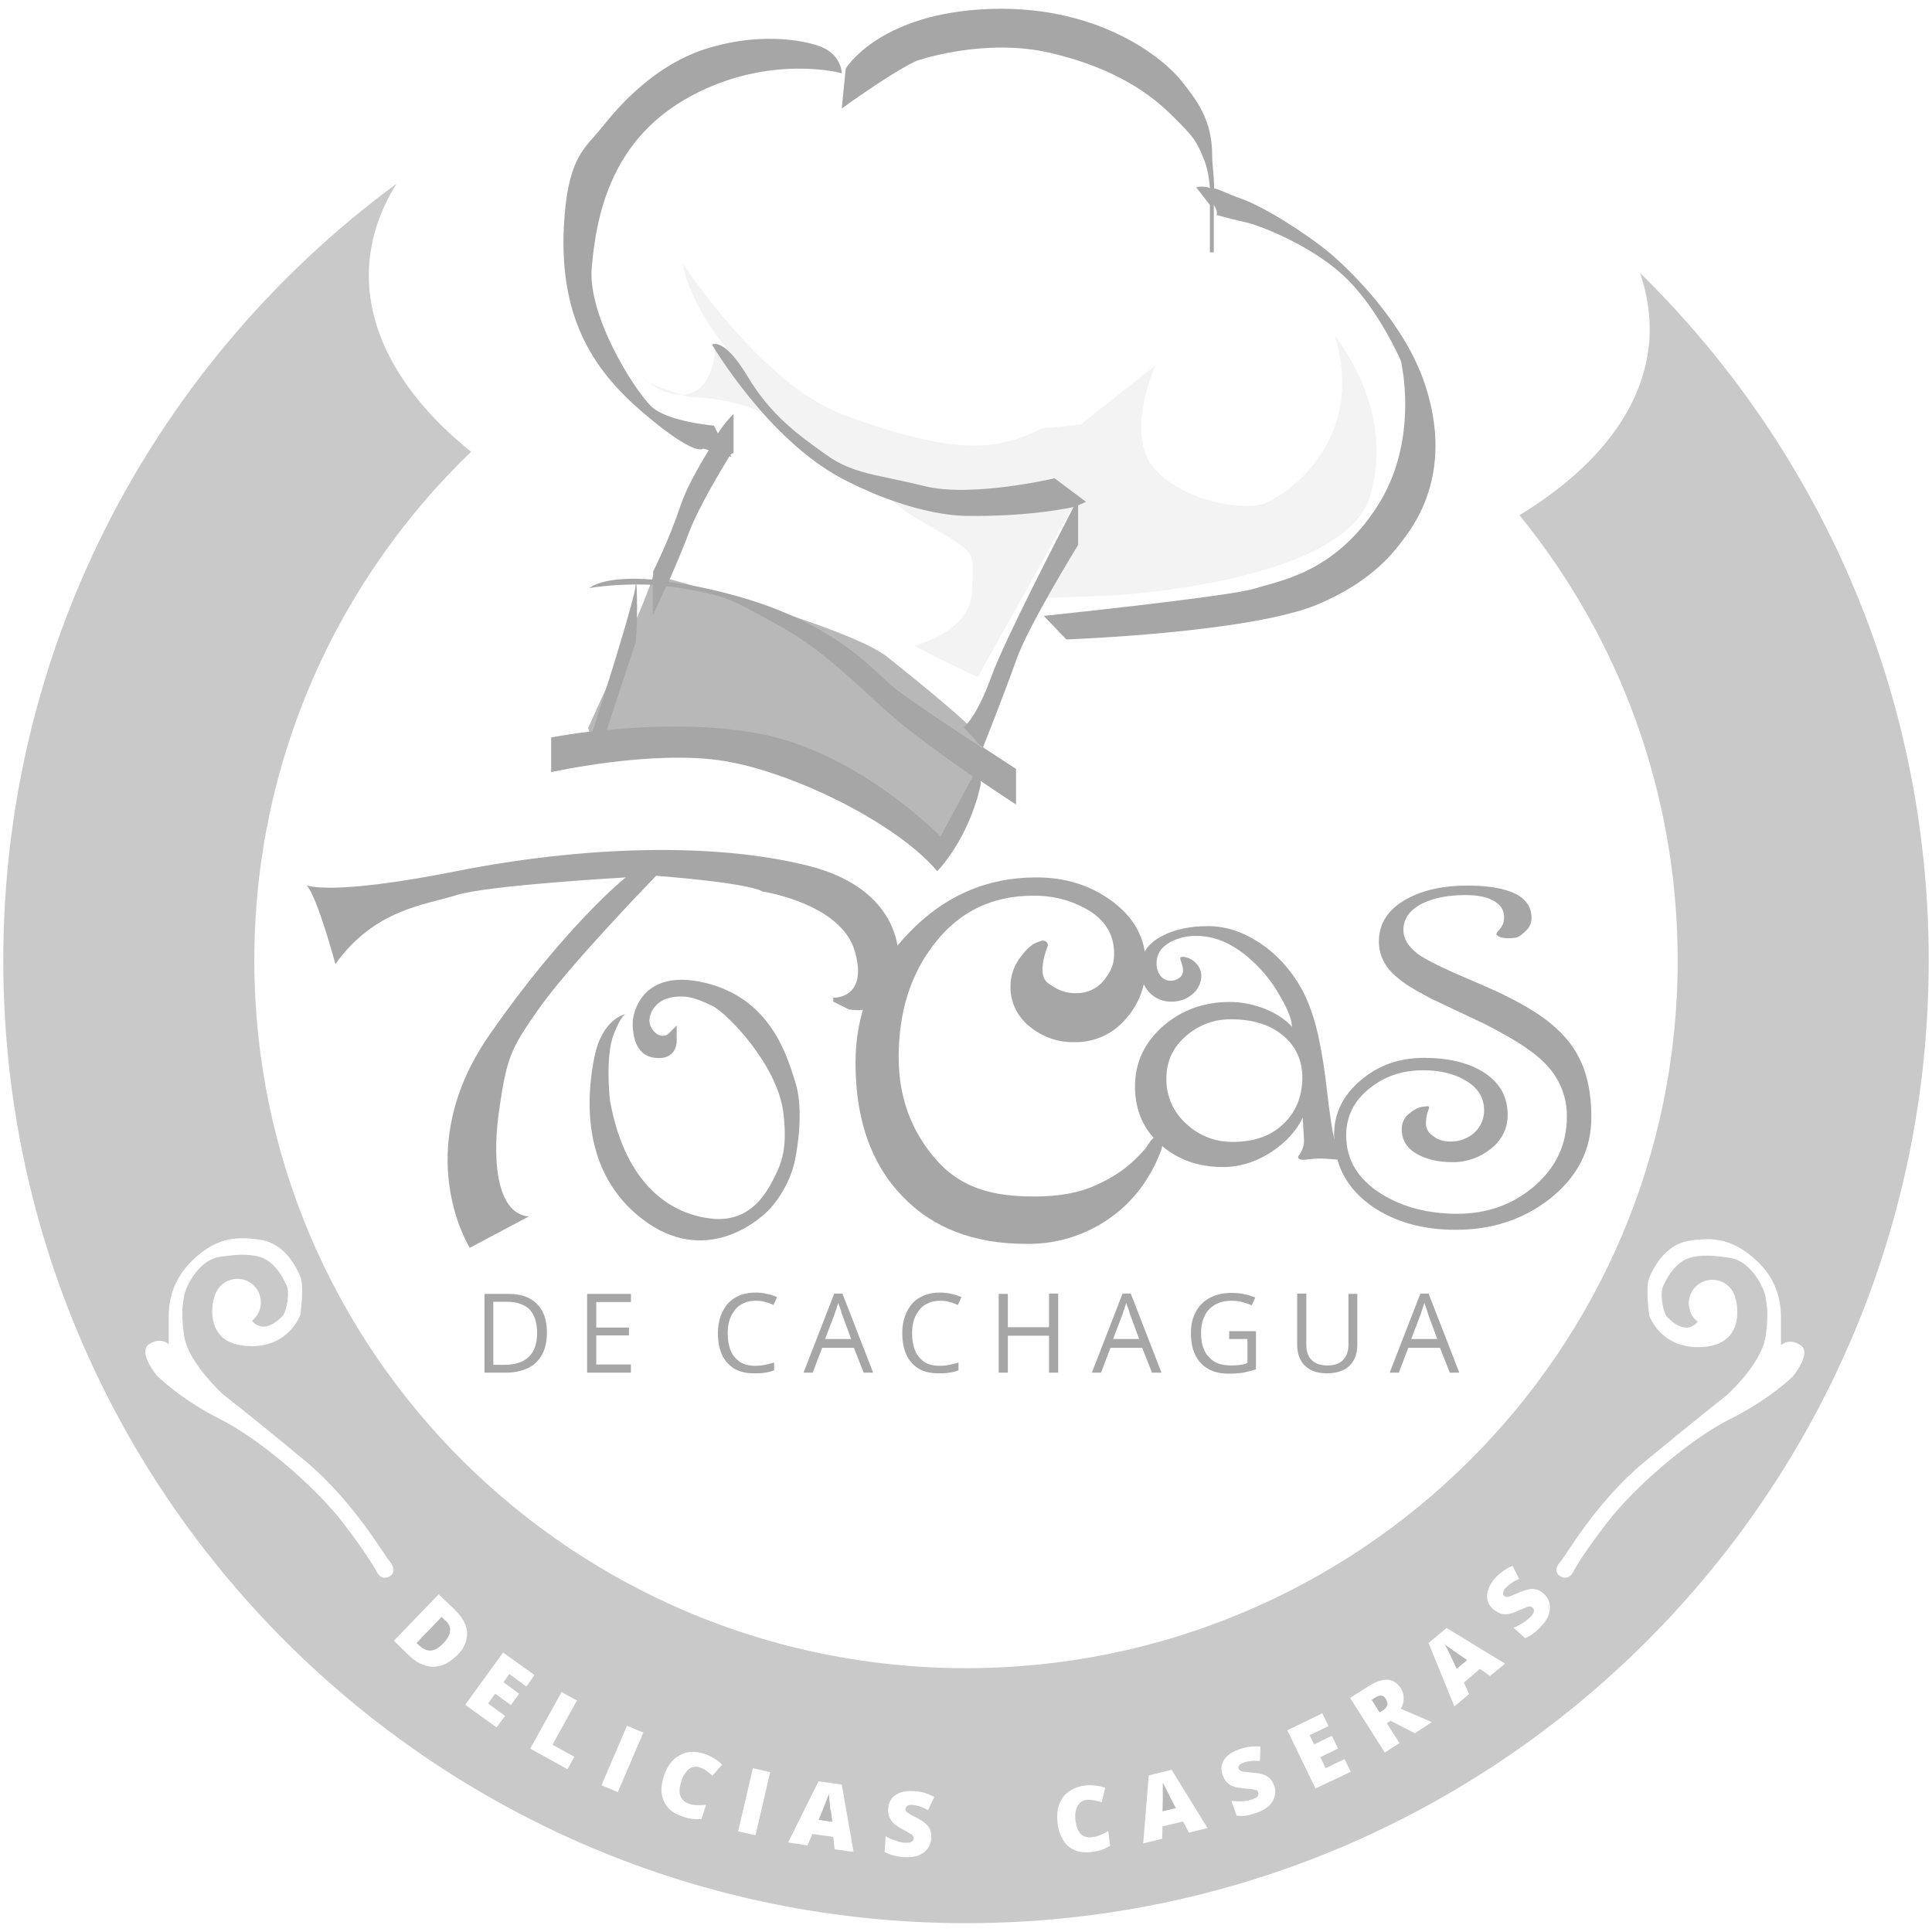 <?xml version="1.0" encoding="utf-8"?>
<!-- Generator: Adobe Illustrator 27.1.0, SVG Export Plug-In . SVG Version: 6.00 Build 0)  -->
<svg version="1.0" id="Capa_1" xmlns="http://www.w3.org/2000/svg" xmlns:xlink="http://www.w3.org/1999/xlink" x="0px" y="0px"
	 viewBox="0 0 591 591" style="enable-background:new 0 0 591 591;" xml:space="preserve">
<style type="text/css">
	.st0{fill:#A6A6A6;}
	.st1{opacity:0.8;}
	.st2{opacity:0.75;fill:#A6A6A6;}
	.st3{opacity:0.8;fill:#A6A6A6;}
	.st4{opacity:0.14;fill:#A6A6A6;}
</style>
<g>
	<g>
		<path class="st0" d="M427.3,298.9c-3.8-3.1-5.5-6.9-5.5-10.9c0-5.6,2.9-10,8.7-13.1c5-2.7,11.1-4,18.3-4c5.5,0,9.8,0.6,13.1,1.8
			c4.4,1.6,6.6,4.3,6.6,8.1c0,1.6-0.7,3.1-1.9,4.1c-1.2,1.2-2.3,1.9-3.3,2c-0.9,0.1-1.6,0.1-2.1,0.1c-0.9,0-1.8-0.1-2.7-0.5
			c-0.5-0.4-0.8-0.6-0.8-0.7c0.1-0.3,0.2-0.6,0.5-0.9c0.6-0.6,1.1-1.3,1.5-2.1c0.3-0.7,0.4-1.5,0.4-2.3c0-2.3-1.3-4.1-3.9-5.3
			c-2.1-1-4.7-1.4-7.9-1.4c-5.1,0-9.4,0.8-12.8,2.4c-4.1,1.9-6.2,4.7-6.2,8.3c0,2.6,1.5,5.1,4.4,7.3c2.1,1.5,5.7,3.4,10.9,5.7
			c7.7,3.3,12.2,5.3,13.5,5.9c6.5,3.1,11.5,6,14.9,8.6c4.6,3.5,8,7.4,10.1,11.7c2.5,4.9,3.7,10.9,3.7,18c0,10.1-4.3,18.4-12.8,25.1
			c-8.1,6.3-17.7,9.4-28.7,9.4c-10.1,0-18.6-2.4-25.6-7.2c-7.7-5.4-11.6-12.7-11.6-21.9c0-6.5,2.7-12,8.1-16.6
			c5.4-4.6,11.8-6.9,19.4-6.9c7.3,0,13.3,1.4,17.9,4.2c5.1,3.1,7.7,7.5,7.7,13.2c0,4.2-1.7,7.6-5.1,10.4c-3.4,2.7-7.6,4.2-11.9,4.1
			c-4.1,0-7.6-0.8-10.4-2.3c-3.4-1.8-5-4.4-5-7.8c0-2,0.9-3.9,2.6-5c1-0.9,2.2-1.5,3.5-1.8c1-0.1,1.6-0.2,1.7-0.2
			c0.4,0,0.6,0.1,0.6,0.4c-0.1,0.3-0.2,0.6-0.3,0.9c-0.1,0.3-0.2,0.6-0.3,0.9c-0.3,1-0.4,2.1-0.4,3.2c0,1.5,0.8,2.8,2.3,3.8
			c1.4,1.1,3.2,1.6,5,1.6c2.8,0.1,5.5-0.9,7.5-2.7c1.9-1.7,3-4.2,3-6.8c0-4-2-7.2-6.1-9.4c-3.5-2-7.7-2.9-12.6-2.9
			c-6.3,0-11.7,1.8-16.3,5.5c-4.8,3.8-7.2,8.6-7.2,14.4c0,7.5,3.6,13.5,10.9,18c6.5,4,14.2,6,23.1,6c9.1,0,16.9-2.8,23.4-8.3
			c6.8-5.8,10.1-12.9,10.1-21.4c0.1-4.3-1.1-8.5-3.4-12.2c-1.9-3.1-4.9-6-9-8.8c-2.8-2-7-4.4-12.6-7.3c-5.5-2.6-11-5.2-16.5-7.8
			C431.6,302.2,429.6,300.9,427.3,298.9z"/>
		<path class="st0" d="M410.6,352.9c0.3,0.3,0.4,0.7,0.5,1.2c0,0.5-0.4,0.7-1.1,0.7c-0.2,0-1-0.1-2.4-0.2c-1.3-0.1-2.6-0.2-4-0.2
			c-1,0-1.9,0.1-2.9,0.2c-1.1,0.1-1.7,0.2-1.9,0.2c-1.1,0-1.7-0.3-1.7-0.8c0-0.3,0.2-0.6,0.4-0.8c0.4-0.6,0.8-1.3,1-2
			c0.3-0.8,0.4-1.5,0.4-2.4l-0.4-6.9c-1.9,4-5,7.4-9.3,10.3c-4.8,3.2-9.9,4.8-15.1,4.8c-7.4,0-13.7-2.2-18.8-6.6
			c-5.4-4.6-8.1-10.6-8.1-18c0-7.4,2.9-13.6,8.8-18.7c5.6-4.8,12.4-7.2,20.2-7.2c3.8,0,7.5,0.8,11,2.2c3.5,1.5,6.2,3.3,8,5.4
			c0-2.1-1.2-5.3-3.7-9.5c-2.6-4.7-6.1-8.8-10.2-12.2c-4.9-4-10-6.1-15.2-6.1c-2.9-0.1-5.8,0.6-8.3,2c-2.7,1.5-4,3.7-4,6.4
			c-0.1,1.4,0.4,2.7,1.2,3.8c0.8,1,2,1.6,3.3,1.5c0.9,0,1.8-0.3,2.5-0.9c0.7-0.5,1.1-1.4,1.1-2.2c0-0.6-0.1-1.2-0.3-1.8
			c-0.2-0.6-0.3-1.1-0.5-1.6c-0.1-0.3-0.1-0.6,0.1-0.7c0.3-0.1,0.6-0.1,0.9-0.1c1.4,0.2,2.7,0.8,3.7,1.9c1,1,1.6,2.3,1.7,3.8
			c0,2.2-1,4.3-2.7,5.7c-1.7,1.5-4,2.3-6.3,2.3c-2.6,0.1-5.1-0.9-6.9-2.8c-1.8-1.9-2.7-4.4-2.7-7.6c0-4.1,2.2-7.4,6.6-9.7
			c3.9-2,8.5-3,14-3c5.4,0,10.6,1.7,15.8,5.1c5.3,3.5,9.6,8.3,12.7,13.8c2.3,4.1,4.1,9.2,5.4,15.3c1.1,5.2,1.9,10.5,2.5,15.9
			c0.8,6.7,1.4,11.3,2,13.8c0.2,1.3,0.7,2.5,1.4,3.6C410,352,410.5,352.6,410.6,352.9z M398.4,329.8c0-5.4-2-9.8-6-13.1
			c-4-3.3-9.3-4.9-15.8-4.9c-5.1-0.1-10.1,1.8-13.9,5.2c-4,3.5-5.9,7.8-5.9,12.9c-0.1,5.3,2.1,10.3,6,13.8c3.9,3.7,9,5.7,14.4,5.6
			c6.4,0,11.6-1.8,15.4-5.5C396.4,340.2,398.3,335.5,398.4,329.8z"/>
		<path class="st0" d="M355.7,349.2c-0.1,1.3-0.4,2.6-0.9,3.7c-2.3,5.9-6.5,12.6-12.4,17.5c-8,6.7-18.1,10.3-28.5,10.1
			c-15.9,0-28.5-4.8-37.8-14.5c-9.6-9.9-14.4-23.5-14.4-40.9c0-15.2,5.4-28.4,16.3-39.7c10.8-11.3,23.8-17,39-17
			c8.7,0,16.3,2.3,22.8,7c7.1,5.1,10.7,11.6,10.7,19.6c0.2,6.2-2.1,12.3-6.3,16.9c-3.9,4.5-9.6,7-15.5,6.9
			c-4.9,0.1-9.7-1.5-13.5-4.6c-3.9-3-6.2-7.6-6.1-12.5c0-3.4,1.2-6.6,3.3-9.2c1.9-2.6,3.8-4.1,5.9-4.6c0.6-0.3,1.3-0.2,1.8,0.2
			c0.4,0.4,0.6,1,0.3,1.5c-0.3,0.8-0.6,1.7-0.8,2.5c-0.4,1.3-0.6,2.6-0.7,4c0,0.6,0,1.2,0.1,1.9c0.4,2.2,1.7,2.9,3.5,4
			c2,1.2,4.3,1.9,6.7,1.8c3.2,0.1,6.3-1.3,8.4-3.8c2.1-2.7,3.3-4.9,3.2-8.4c0-5.6-2.6-10-7.9-13.2c-5.1-3-10.9-4.5-16.9-4.4
			c-12.3,0-22.2,4.7-29.7,14.1c-7.6,9.4-11.4,21.2-11.4,35.3c0,12.3,3.9,22.8,11.6,31.5c8,9,18,11.1,29.9,11.1
			c7.5,0,13.7-1.1,18.7-3.4c5-2.2,10.1-5.2,15.3-11.3c0.1-0.1,0.5-0.8,1.3-1.9c0.4-0.6,0.9-1.2,1.5-1.6c0.5-0.2,1-0.2,1.5-0.1
			C355.4,348,355.8,348.6,355.7,349.2z"/>
		<path class="st0" d="M207,313.7c0,0-1.2,1.2-2.4,2.4c-1.2,1.2-3.7,1.2-5.4-1.8s0.8-7.9,5.4-9c4.8-1.2,8.4,0,13.3,2.4
			c4.8,2.4,19.9,18.2,21.7,32.5c1.2,9.6,0,14.5-2.4,19.3c-2.4,4.8-7.2,14.5-19.3,13.3c-12-1.2-26.5-9.6-31.3-36.1
			c0,0-1.6-13.4,1.2-20.5c2.4-6,3.6-6,3.6-6s-7.2,1.2-9.6,13.3c-2.4,12-4.1,35.1,14.8,49.5c18.9,14.4,35.1,0.6,38.2-2.5
			c3.6-3.6,7.2-9.6,8.4-15.7c1.3-6.4,2.4-16.8,0-24.1c-2.4-7.3-7.2-25.3-27.7-30.1c-20.5-4.8-21.9,11.4-21.9,11.4s-1,10.3,6.2,11.5
			s7.2-4.8,7.2-4.8v-2.4V313.7z"/>
		<path class="st0" d="M161.8,372.1l-18.1,9.6c0,0-18.7-29.5,6-65.1c23.2-33.4,41.7-48.2,41.7-48.2s-42.3,2.4-51.7,5.4
			s-25,4.2-37.1,21.1c0,0-5.5-20.5-8.8-24.1c0,0,7,3.4,45.8-4.3s78.6-8.9,107.5-1.7s27.7,27.7,27.7,27.7s0.6,18.7-15.1,16.3
			l-4.8-2.4v-1.2c0,0,10.8,0.5,6.6-14.2c-4.2-14.7-28.3-18.3-28.3-18.3s-2.4-2.4-32.5-4.8c0,0-26.9,27.7-36.1,41
			c-8.4,12-9.6,14.5-12,31.3C150.3,357,152.7,371.5,161.8,372.1z"/>
	</g>
	<g>
		<path class="st0" d="M167.3,407.6c0,2.7-0.5,5-1.5,6.8s-2.4,3.2-4.3,4.1c-1.9,0.9-4.1,1.4-6.8,1.4h-6.5v-24.1h7.3
			c2.4,0,4.6,0.4,6.3,1.3c1.8,0.9,3.1,2.2,4.1,4C166.8,402.8,167.3,405,167.3,407.6z M164.3,407.7c0-2.2-0.4-3.9-1.1-5.4
			c-0.7-1.4-1.8-2.5-3.2-3.1c-1.4-0.7-3.1-1-5.1-1h-4v19.3h3.4c3.3,0,5.8-0.8,7.5-2.5C163.5,413.4,164.3,410.9,164.3,407.7z"/>
		<path class="st0" d="M193,419.9h-13.4v-24.1H193v2.5h-10.6v7.8h10v2.4h-10v8.9H193V419.9z"/>
		<path class="st0" d="M231.2,397.9c-1.3,0-2.5,0.2-3.6,0.7c-1.1,0.5-2,1.1-2.7,2s-1.3,1.9-1.7,3.1c-0.4,1.2-0.6,2.6-0.6,4.1
			c0,2,0.3,3.8,0.9,5.3c0.6,1.5,1.6,2.6,2.8,3.5c1.3,0.8,2.8,1.2,4.7,1.2c1.1,0,2.1-0.1,3-0.3c0.9-0.2,1.9-0.4,2.8-0.7v2.4
			c-0.9,0.3-1.8,0.6-2.8,0.7c-1,0.2-2.1,0.2-3.4,0.2c-2.4,0-4.5-0.5-6.1-1.5c-1.6-1-2.9-2.5-3.7-4.3c-0.8-1.9-1.2-4-1.2-6.6
			c0-1.8,0.3-3.5,0.8-5c0.5-1.5,1.3-2.8,2.2-3.9c1-1.1,2.2-1.9,3.6-2.5c1.4-0.6,3.1-0.9,4.9-0.9c1.2,0,2.4,0.1,3.5,0.4
			c1.1,0.2,2.2,0.6,3.1,1l-1.1,2.4c-0.8-0.4-1.6-0.7-2.5-0.9C233.2,398,232.3,397.9,231.2,397.9z"/>
		<path class="st0" d="M264.2,419.9l-3-7.6h-9.7l-2.9,7.6h-2.8l9.4-24.2h2.5l9.4,24.2H264.2z M260.4,409.7l-2.8-7.6
			c-0.1-0.2-0.2-0.5-0.3-1c-0.1-0.5-0.3-0.9-0.5-1.4c-0.2-0.5-0.3-0.9-0.4-1.2c-0.1,0.5-0.2,0.9-0.4,1.3c-0.1,0.4-0.2,0.9-0.4,1.2
			c-0.1,0.4-0.2,0.7-0.3,1l-2.9,7.6H260.4z"/>
		<path class="st0" d="M287.6,397.9c-1.3,0-2.5,0.2-3.6,0.7c-1.1,0.5-2,1.1-2.7,2c-0.7,0.9-1.3,1.9-1.7,3.1s-0.6,2.6-0.6,4.1
			c0,2,0.3,3.8,0.9,5.3c0.6,1.5,1.6,2.6,2.8,3.5c1.3,0.8,2.8,1.2,4.7,1.2c1.1,0,2.1-0.1,3-0.3c0.9-0.2,1.9-0.4,2.8-0.7v2.4
			c-0.9,0.3-1.8,0.6-2.8,0.7c-1,0.2-2.1,0.2-3.4,0.2c-2.4,0-4.5-0.5-6.1-1.5c-1.6-1-2.9-2.5-3.7-4.3c-0.8-1.9-1.2-4-1.2-6.6
			c0-1.8,0.3-3.5,0.8-5c0.5-1.5,1.3-2.8,2.2-3.9c1-1.1,2.2-1.9,3.6-2.5c1.4-0.6,3.1-0.9,4.9-0.9c1.2,0,2.4,0.1,3.5,0.4
			c1.1,0.2,2.2,0.6,3.1,1l-1.1,2.4c-0.8-0.4-1.6-0.7-2.5-0.9C289.7,398,288.7,397.9,287.6,397.9z"/>
		<path class="st0" d="M323.7,419.9h-2.8v-11.3h-12.6v11.3h-2.8v-24.1h2.8V406h12.6v-10.3h2.8V419.9z"/>
		<path class="st0" d="M352.4,419.9l-3-7.6h-9.7l-2.9,7.6H334l9.4-24.2h2.5l9.4,24.2H352.4z M348.5,409.7l-2.8-7.6
			c-0.1-0.2-0.2-0.5-0.3-1c-0.1-0.5-0.3-0.9-0.5-1.4c-0.2-0.5-0.3-0.9-0.4-1.2c-0.1,0.5-0.2,0.9-0.4,1.3c-0.1,0.4-0.2,0.9-0.4,1.2
			c-0.1,0.4-0.2,0.7-0.3,1l-2.9,7.6H348.5z"/>
		<path class="st0" d="M375.8,407.2h8.4v11.7c-1.3,0.4-2.6,0.7-3.9,1c-1.3,0.2-2.8,0.3-4.5,0.3c-2.5,0-4.6-0.5-6.3-1.5
			c-1.7-1-3-2.4-3.9-4.3s-1.3-4-1.3-6.6c0-2.5,0.5-4.7,1.5-6.5c1-1.9,2.4-3.3,4.3-4.3c1.9-1,4.1-1.5,6.7-1.5c1.3,0,2.6,0.1,3.8,0.4
			c1.2,0.2,2.3,0.6,3.4,1l-1.1,2.4c-0.9-0.4-1.9-0.7-2.9-1s-2.2-0.4-3.3-0.4c-2,0-3.6,0.4-5,1.2c-1.4,0.8-2.5,2-3.2,3.4
			c-0.7,1.5-1.1,3.2-1.1,5.3c0,2,0.3,3.8,1,5.2c0.6,1.5,1.7,2.6,3,3.5c1.4,0.8,3.1,1.2,5.3,1.2c1.1,0,2-0.1,2.8-0.2
			c0.8-0.1,1.5-0.3,2.1-0.5v-7.4h-5.6V407.2z"/>
		<path class="st0" d="M415.2,395.8v15.6c0,1.7-0.3,3.2-1,4.5c-0.7,1.3-1.7,2.4-3.1,3.1s-3.1,1.1-5.2,1.1c-3,0-5.2-0.8-6.8-2.4
			c-1.6-1.6-2.3-3.8-2.3-6.5v-15.5h2.8v15.6c0,2,0.5,3.6,1.6,4.7c1.1,1.1,2.7,1.7,4.9,1.7c1.5,0,2.7-0.3,3.6-0.8s1.6-1.3,2.1-2.2
			c0.5-1,0.7-2.1,0.7-3.3v-15.6H415.2z"/>
		<path class="st0" d="M443.5,419.9l-3-7.6h-9.7l-2.9,7.6h-2.8l9.4-24.2h2.5l9.4,24.2H443.5z M439.7,409.7l-2.8-7.6
			c-0.1-0.2-0.2-0.5-0.3-1c-0.1-0.5-0.3-0.9-0.5-1.4c-0.2-0.5-0.3-0.9-0.4-1.2c-0.1,0.5-0.2,0.9-0.4,1.3c-0.1,0.4-0.3,0.9-0.4,1.2
			c-0.1,0.4-0.2,0.7-0.3,1l-2.9,7.6H439.7z"/>
	</g>
	<g class="st1">
		<path class="st0" d="M253.9,552.5c-0.1-0.7-0.1-1.4-0.2-2.1c-0.1-0.7-0.1-1.3-0.1-1.8c-0.1,0.4-0.3,1-0.6,1.6
			c-0.2,0.6-0.5,1.3-0.7,1.9c-0.3,0.6-0.5,1.1-0.6,1.5l-1.3,3.1l4.2,0.6l-0.4-3.3C254,553.7,254,553.2,253.9,552.5z"/>
		<path class="st0" d="M422.6,518.7c-0.6-0.1-1.3,0.2-2.1,0.7l-0.9,0.6l2.4,3.8l0.9-0.5c0.7-0.4,1.2-1,1.4-1.5
			c0.3-0.6,0.1-1.3-0.4-2.1C423.6,519.1,423.2,518.8,422.6,518.7z"/>
		<path class="st0" d="M357.5,548.8c-0.3-0.6-0.6-1.2-1-1.9c-0.3-0.6-0.6-1.2-0.8-1.6c0,0.5,0,1,0,1.7c0,0.7,0,1.4,0,2
			c0,0.7,0,1.2,0,1.7l-0.1,3.4l4.1-1l-1.6-3C358,549.9,357.8,549.4,357.5,548.8z"/>
		<path class="st0" d="M442.6,504.2c0.3,0.6,0.6,1.2,0.9,1.8c0.3,0.6,0.5,1.1,0.7,1.5l1.4,3l3.2-2.7l-2.8-1.9
			c-0.3-0.2-0.7-0.5-1.3-0.9s-1.1-0.8-1.7-1.2c-0.6-0.4-1.1-0.8-1.4-1.1C442,503.1,442.3,503.6,442.6,504.2z"/>
		<path class="st2" d="M501.7,83.5c2.2,6.4,3.2,13,2.9,19.7c-1.2,21.1-15.8,39.8-39.8,54.4c30.3,37.2,48.4,84.6,48.4,136.2
			c0,119.6-97.5,216.5-217.7,216.5S77.8,413.4,77.8,293.8c0-61.1,25.4-116.2,66.3-155.6c-20.7-16.7-32.3-36.3-31.2-56.6
			c0.5-8.9,3.4-17.4,8.4-25.4C48.4,109.9,1,196.3,1,293.8c0,162.7,131.9,294.5,294.5,294.5S590,456.5,590,293.8
			C590,211.4,556.2,137,501.7,83.5z M119,482.3c-2.4,1.2-3.6-1.2-3.6-1.2s-2.4-4.8-10.8-15.7c-8.4-10.8-25.3-25.3-37.3-31.3
			s-19.3-13.3-19.3-13.3s-6-7.2-2.4-9.6c3.6-2.4,6,0,6,0s0,0,0-8.4c0-8.4,3.6-14.5,9.6-19.3s11.4-5.4,18.7-4.2s10.8,8.4,12,11.3
			c1.2,2.9,0,11.5,0,11.5s-3.6,10.8-16.9,9.6c-13.3-1.2-9.6-14.5-9.6-14.5l0.1,0c0.6-3.4,3.5-6,7.1-6c4,0,7.2,3.2,7.2,7.2
			c0,2.3-1.1,4.3-2.7,5.6c0.1,0.1,0.2,0.3,0.3,0.4c3.6,3.6,7.8-0.6,9-1.8c1.2-1.2,2.4-7.2,1.2-9.6c-1.2-2.4-2.4-4.8-5.3-7.1
			c-2.9-2.2-7.9-2.6-15.2-1.4c-7.2,1.2-10.8,10.8-10.8,12s-1.2,3.6,0,12c1.2,8.4,12,18.1,12,18.1s10.8,8.4,25.3,20.5
			s24.1,28.9,25.3,30.1C120.2,478.7,121.4,481.1,119,482.3z M134.9,509.5c-1.7,0.5-3.3,0.5-5-0.1c-1.7-0.5-3.2-1.5-4.8-3l-4.6-4.5
			l13.7-14.2l5,4.8c1.5,1.5,2.6,3,3.2,4.6c0.6,1.6,0.6,3.1,0.2,4.7c-0.4,1.6-1.3,3.1-2.7,4.5C138.2,507.9,136.6,509,134.9,509.5z
			 M158.8,518.1l-2.5,3.5l-4.8-3.5l-2.2,3l5.2,3.8l-2.6,3.5l-9.6-6.9l11.6-16l9.6,6.9l-2.5,3.5l-5.2-3.8l-1.8,2.5L158.8,518.1z
			 M175.7,537.4l-2.1,3.8l-11.4-6.3l9.6-17.3l4.7,2.6l-7.5,13.5L175.7,537.4z M189,548.2l-5-2.1l7.8-18.2l5,2.1L189,548.2z
			 M217.9,543.2c-0.6-0.6-1.2-1.1-1.8-1.5c-0.6-0.5-1.4-0.8-2.1-1.1c-0.6-0.2-1.2-0.2-1.7-0.1c-0.6,0.1-1.1,0.3-1.6,0.7
			c-0.5,0.4-0.9,0.9-1.3,1.5c-0.4,0.6-0.7,1.4-1,2.3c-0.4,1.2-0.6,2.2-0.5,3.1c0,0.9,0.3,1.7,0.8,2.3c0.5,0.6,1.2,1.1,2.1,1.4
			c0.8,0.3,1.7,0.4,2.6,0.4c0.9,0,1.7,0,2.6-0.1l-1.4,4.3c-1,0.1-1.9,0.1-2.8,0c-0.9-0.1-1.9-0.3-2.9-0.7c-2.1-0.7-3.6-1.6-4.7-2.9
			c-1-1.2-1.6-2.7-1.8-4.3c-0.2-1.6,0.1-3.4,0.7-5.3c0.5-1.4,1.1-2.7,1.9-3.7c0.8-1.1,1.7-1.9,2.8-2.5c1.1-0.6,2.2-1,3.5-1.1
			c1.3-0.1,2.7,0.1,4.2,0.6c0.9,0.3,1.8,0.7,2.8,1.3c0.9,0.5,1.8,1.2,2.6,2L217.9,543.2z M231.1,561.4l-5.3-1.2l4.5-19.3l5.3,1.2
			L231.1,561.4z M255.3,565.7l-0.4-3.8l-6.4-0.9l-1.5,3.5l-5.9-0.9l9.3-18.7l7.1,1l3.6,20.6L255.3,565.7z M277.2,554.1
			c0.2,0.3,0.6,0.5,1.2,0.9c0.5,0.3,1.3,0.7,2.3,1.2c0.9,0.5,1.7,1,2.4,1.6c0.6,0.5,1.1,1.2,1.4,1.9c0.3,0.7,0.4,1.6,0.4,2.6
			c-0.1,1.1-0.4,2.1-1,3c-0.6,0.9-1.5,1.6-2.7,2.2c-1.2,0.5-2.7,0.7-4.5,0.6c-0.9-0.1-1.7-0.1-2.4-0.3c-0.7-0.1-1.3-0.3-1.9-0.5
			c-0.6-0.2-1.2-0.5-1.8-0.8l0.3-4.8c1,0.6,2.1,1.1,3.2,1.4c1.1,0.4,2.1,0.6,3,0.6c0.5,0,1,0,1.3-0.1c0.3-0.1,0.6-0.3,0.8-0.5
			s0.3-0.5,0.3-0.7c0-0.3-0.1-0.6-0.3-0.9c-0.2-0.3-0.6-0.5-1.1-0.8c-0.5-0.3-1.2-0.7-2-1.1c-0.7-0.4-1.4-0.8-1.9-1.2
			c-0.6-0.4-1.1-0.8-1.4-1.3c-0.4-0.5-0.7-1.1-0.9-1.7c-0.2-0.6-0.3-1.4-0.2-2.2c0.1-1.3,0.5-2.3,1.1-3.1c0.7-0.8,1.6-1.4,2.8-1.8
			c1.2-0.4,2.5-0.5,4-0.4c1.3,0.1,2.5,0.3,3.5,0.6c1,0.4,1.9,0.7,2.7,1.2l-1.9,4c-0.8-0.4-1.6-0.8-2.5-1.1c-0.8-0.3-1.6-0.4-2.3-0.5
			c-0.5,0-0.8,0-1.1,0.1c-0.3,0.1-0.5,0.2-0.7,0.4c-0.2,0.2-0.2,0.4-0.3,0.6C276.9,553.5,277,553.8,277.2,554.1z M336.9,565.9
			c-0.9,0.3-1.9,0.5-2.9,0.6c-2.1,0.3-4,0.1-5.4-0.6c-1.5-0.7-2.6-1.7-3.5-3.2c-0.8-1.4-1.4-3.1-1.6-5.1c-0.2-1.5-0.1-2.9,0.1-4.2
			c0.3-1.3,0.7-2.4,1.4-3.4c0.7-1,1.6-1.8,2.8-2.5c1.1-0.6,2.5-1.1,4-1.3c1-0.1,2-0.1,3.1,0c1.1,0.1,2.2,0.3,3.2,0.7l-1.1,4.4
			c-0.8-0.3-1.5-0.4-2.3-0.6c-0.8-0.1-1.6-0.2-2.4-0.1c-0.6,0.1-1.2,0.3-1.6,0.6c-0.5,0.3-0.8,0.8-1.1,1.3c-0.3,0.5-0.5,1.2-0.6,1.9
			c-0.1,0.7-0.1,1.6,0,2.5c0.2,1.2,0.4,2.3,0.9,3.1c0.4,0.8,1,1.4,1.7,1.7c0.7,0.3,1.5,0.5,2.5,0.3c0.9-0.1,1.7-0.3,2.5-0.7
			c0.8-0.3,1.6-0.7,2.4-1.2l0.6,4.5C338.7,565.2,337.8,565.6,336.9,565.9z M363.7,560.6l-1.8-3.4l-6.3,1.5l-0.1,3.8l-5.8,1.4
			l1.7-20.8l7-1.7l11,17.8L363.7,560.6z M390,549.1c-0.2,1.1-0.7,2.1-1.6,3.1c-0.9,0.9-2.2,1.7-3.9,2.3c-0.9,0.3-1.6,0.5-2.3,0.7
			c-0.7,0.2-1.3,0.2-1.9,0.3c-0.6,0-1.3,0-2-0.1l-1.6-4.5c1.2,0.1,2.4,0.2,3.5,0.1c1.1-0.1,2.1-0.3,3-0.6c0.5-0.2,0.9-0.4,1.2-0.6
			c0.3-0.2,0.5-0.5,0.5-0.7c0.1-0.3,0.1-0.5,0-0.8c-0.1-0.3-0.3-0.6-0.6-0.7s-0.8-0.2-1.3-0.3c-0.6-0.1-1.3-0.1-2.3-0.2
			c-0.8-0.1-1.6-0.2-2.2-0.3c-0.7-0.1-1.3-0.4-1.9-0.6c-0.6-0.3-1-0.7-1.5-1.2c-0.4-0.5-0.8-1.2-1.1-2c-0.4-1.2-0.5-2.3-0.2-3.3
			c0.3-1,0.9-1.9,1.8-2.7c0.9-0.8,2.1-1.4,3.5-1.9c1.2-0.4,2.4-0.7,3.5-0.8c1.1-0.1,2.1-0.1,3,0l-0.2,4.4c-0.9-0.1-1.8-0.1-2.7,0
			c-0.9,0.1-1.6,0.2-2.3,0.5c-0.4,0.2-0.8,0.3-1,0.5c-0.2,0.2-0.4,0.4-0.5,0.6c-0.1,0.2-0.1,0.5,0,0.7c0.1,0.3,0.3,0.5,0.6,0.7
			c0.3,0.1,0.8,0.3,1.4,0.3c0.6,0.1,1.5,0.2,2.6,0.3c1.1,0.1,2,0.2,2.8,0.5c0.8,0.2,1.5,0.6,2.1,1.2c0.6,0.5,1,1.3,1.4,2.3
			C390.1,546.9,390.2,548,390,549.1z M402.4,547.1l-8.6-17.8l10.7-5.2l1.9,3.9l-5.8,2.8l1.4,2.8l5.4-2.6l1.9,3.9l-5.4,2.6l1.6,3.4
			l5.8-2.8l1.9,3.9L402.4,547.1z M432.8,530.2l-7.4-3.8l-1.2,0.7l3.9,6.1l-4.5,2.9l-10.6-16.7l5.5-3.5c1.5-1,2.9-1.6,4.2-1.9
			c1.2-0.3,2.4-0.2,3.3,0.2c1,0.4,1.8,1.2,2.5,2.2c0.4,0.7,0.7,1.4,0.8,2.1c0.1,0.7,0.1,1.4,0,2.1c-0.1,0.7-0.4,1.4-0.8,2.1l9.5,4.1
			L432.8,530.2z M455.8,512.7l-3.1-2.2l-4.9,4.2l1.6,3.5l-4.5,3.8l-7.9-19.4l5.5-4.6l17.9,10.9L455.8,512.7z M473.9,493.4
			c-0.3,1.3-1.1,2.6-2.3,3.9c-0.6,0.7-1.2,1.2-1.7,1.7c-0.5,0.5-1,0.8-1.6,1.2c-0.5,0.3-1.1,0.6-1.8,0.9l-3.5-3.2
			c1.1-0.4,2.2-1,3.1-1.6c0.9-0.6,1.7-1.3,2.3-1.9c0.4-0.4,0.6-0.8,0.7-1.1c0.1-0.3,0.2-0.6,0.1-0.9c-0.1-0.3-0.2-0.5-0.4-0.7
			c-0.3-0.2-0.6-0.3-0.9-0.3c-0.3,0-0.8,0.1-1.3,0.4c-0.5,0.2-1.3,0.5-2.1,0.9c-0.7,0.3-1.5,0.6-2.1,0.8c-0.7,0.2-1.3,0.3-1.9,0.3
			c-0.6,0-1.3-0.1-1.9-0.4c-0.6-0.2-1.2-0.7-1.9-1.2c-0.9-0.8-1.5-1.8-1.7-2.8c-0.2-1-0.1-2.1,0.3-3.3c0.4-1.1,1.1-2.2,2.1-3.4
			c0.9-1,1.8-1.7,2.7-2.3c0.9-0.6,1.8-1.1,2.6-1.4l2,4c-0.9,0.4-1.7,0.8-2.4,1.3c-0.7,0.5-1.3,1-1.8,1.5c-0.3,0.3-0.5,0.7-0.6,1
			c-0.1,0.3-0.1,0.6-0.1,0.8c0,0.2,0.2,0.4,0.3,0.6c0.2,0.2,0.5,0.3,0.9,0.3c0.3,0,0.8-0.1,1.4-0.4c0.6-0.2,1.4-0.6,2.4-1
			c1-0.4,1.9-0.7,2.7-0.9c0.8-0.2,1.6-0.2,2.4,0c0.8,0.2,1.5,0.6,2.3,1.3c0.8,0.7,1.4,1.6,1.7,2.6
			C474.2,491,474.2,492.2,473.9,493.4z M529.2,434.1c-12,6-28.9,20.5-37.3,31.3c-8.4,10.8-10.8,15.7-10.8,15.7s-1.2,2.4-3.6,1.2
			c-2.4-1.2-1.2-3.6,0-4.8c1.2-1.2,10.8-18.1,25.3-30.1s25.3-20.5,25.3-20.5s10.8-9.6,12-18.1c1.2-8.4,0-10.8,0-12
			s-3.6-10.8-10.8-12c-7.2-1.2-12.3-0.9-15.2,1.4c-2.9,2.2-4.1,4.7-5.3,7.1c-1.2,2.4,0,8.4,1.2,9.6c1.2,1.2,5.4,5.4,9,1.8
			c0.1-0.1,0.2-0.2,0.3-0.4c-1.7-1.3-2.7-3.4-2.7-5.6c0-4,3.2-7.2,7.2-7.2c3.6,0,6.6,2.6,7.1,6l0.1,0c0,0,3.6,13.3-9.6,14.5
			c-13.3,1.2-16.9-9.6-16.9-9.6s-1.2-8.6,0-11.5c1.2-2.9,4.8-10.1,12-11.3c7.2-1.2,12.6-0.6,18.7,4.2s9.6,10.8,9.6,19.3
			c0,8.4,0,8.4,0,8.4s2.4-2.4,6,0c3.6,2.4-2.4,9.6-2.4,9.6S541.3,428.1,529.2,434.1z"/>
		<path class="st0" d="M136.2,495.7l-1.1-1.1l-7.7,8l0.9,0.8c1.2,1.1,2.4,1.6,3.6,1.5c1.2-0.1,2.5-0.9,3.8-2.3
			c0.8-0.9,1.4-1.7,1.7-2.5c0.3-0.8,0.4-1.6,0.2-2.3C137.4,497,136.9,496.3,136.2,495.7z"/>
	</g>
	<path class="st3" d="M179.9,222.7c0,0,19.3-42,19.9-46.9c0,0,59.6,15.6,71.7,25.2c12,9.6,26.6,21.6,27.7,24.1l2.4,9.6l-13.3,22.9
		c0,0-37.3-27.7-54.2-30.1s-53-1.2-53-1.2L179.9,222.7z"/>
	<g>
		<path class="st0" d="M329.8,166.7v-12.1l2.4-1.1l-9.6-7.2c0,0-25.3,6-39.8,2.4s-21.7-3.6-30.1-9.6s-16.9-12-24.1-24.1
			c-7.2-12-10.8-9.6-10.8-9.6s16.9,28.9,39.8,41c22.9,12,38.3,11.4,38.3,11.4s17.2,0.5,32.5-2.7c-5,9.7-20.9,40.4-25,51.5
			c-4.8,13.3-8.6,15.8-8.6,15.8l5.7,6.4c-6.9-4.5-22.2-14.5-27.2-18.6c-6-4.8-18.1-20.5-51.8-28.9c-6.6-1.7-12.2-2.7-17-3.3
			c2.1-4.8,4.5-10.4,6.1-14.7c3-8.1,10.3-20,12.5-23.7l0.7,0.2l-0.4-0.6c0.3-0.5,1-0.6,1-0.6v-12c0,0-2.3,2.1-4.8,6l-1.2-2.4
			c0,0-14.5-1.2-19.3-6c-5.5-5.5-19.3-27.7-18.1-42.2c1.5-17.6,6.6-40,30.7-52.8s45.8-6.8,45.8-6.8s0-6-7.2-8.4c0,0-12.7-4.8-31.1,0
			C200.9,18.5,188.9,33,184.1,39c-4.8,6-10,8.7-11.4,27.1c-2.4,30.1,8.3,46.8,24.1,60.2c16.3,13.9,18.3,10.9,18.3,10.9l1.7,0.5
			c-3.3,5.4-6.9,11.8-8.6,16.9c-3.6,10.8-8.4,20.2-8.4,20.2v2.5c-15.5-1.3-19.5,2.6-19.5,2.6s5.9-1.1,14.2-1.1
			c-0.5,5.2-10.2,35.5-13.2,44.9c-7.8,0.9-12.7,1.9-12.7,1.9v10.6c0,0,31.3-7,53-3.4s53,19.3,65.1,33.7c0,0,9.6-9.6,13.3-26.5v-1.1
			c6.3,4.3,10.8,7.2,10.8,7.2v-10.9c0,0-3.6-2.3-7.2-4.7c-0.6-0.4-1.6-1-2.9-1.9c0,0,6.5-16.3,10.1-26.5
			C314.2,192,329.8,166.7,329.8,166.7z M287.7,255.9c0,0-24.1-24.8-53.6-31.1c-16.6-3.5-35.3-2.8-48.5-1.5l8.8-26.7
			c0.5-1.9,0.6-14,0.3-17.8c1.6,0,3.3,0,5,0.1v9.4c0,0,1.8-3.9,4.1-9c1.4,0.2,2.9,0.3,4.4,0.6c14.5,2.4,15.7,3.6,28.9,10.8
			s20.5,14.5,33.7,26.5c7.2,6.5,18.2,14.4,26.8,20.3L287.7,255.9z"/>
		<path class="st0" d="M435.8,117.3c-6-17.9-21.7-33.7-28.9-39.8c-7.2-6-20.5-14.5-27.7-16.9c-3.2-1.1-5.5-2.4-7.8-3
			c0-3.8-0.6-7.1-0.6-10.2c0-10.8-4.8-16.9-9.6-22.9S335.9,0.5,299.7,2.9c-31.5,2.1-41,18.1-41,18.1l-1.2,12.2
			c16.9-12.2,22.9-14.6,22.9-14.6s20.5-7.2,41-2.4s31.3,13.3,37.3,19.3s7.2,7.2,9.6,13.3c0.8,1.9,1.5,4.7,1.8,8.7
			c-2.4-0.8-4.2-0.2-4.2-0.2s2.4,3,4.2,5.4c0,4.8,0,11.7,0,14.5h1.2c0,0,0-6.9,0-14.5c1.1,1.5,1.2,3.2,0.6,3
			c1.7,0.5,6.8,1.8,9.6,2.4c2.4,0.5,18.1,6,28.9,15.7c10.8,9.6,18.1,26.5,18.1,26.5s6,24.1-7.2,44.6S391.3,177.6,384,180
			c-7.2,2.4-64.7,8.4-64.7,8.4l6.9,7.2c0,0,56.4-2,77.1-10.8c16.9-7.2,23.3-16.2,26.5-20.5C437.1,154.7,443.1,139,435.8,117.3z"/>
		<path class="st0" d="M372,65.5C372,65.5,372,65.5,372,65.5C372,65.5,372,65.5,372,65.5C372,65.5,372,65.5,372,65.5z"/>
		<path class="st0" d="M372,65.5C371.2,65.3,371.3,65.3,372,65.5L372,65.5z"/>
	</g>
	<path class="st4" d="M299.1,207.1c0,0-15.7-7.2-19.3-9.6c0,0,16.9-4.3,17.5-16c0.6-11.7,0.6-11.7-4.2-15.3
		c-4.8-3.6-20.5-10.8-20.5-14.5c0,0-22.3-7.6-31-18.9c-8.7-11.3-30.4-11.3-30.4-11.3s-13.3-3.6-14.5-6c0,0,7.2,7.2,14.5,4.8
		c7.2-2.4,7.6-13.4,7.6-13.4h3.7c0,0-11.3-13.1-13.7-26.4c0,0,24.1,36.9,48.8,46.2s37.9,10.4,46.4,9.2c8.4-1.2,14.5-4.8,14.5-4.8
		l12-1.2l22.9-18.1c0,0-9.6,21.7,0,31.9c9.6,10.2,27.7,12.6,33.7,10.2c6-2.4,31-18.7,21.2-51.2c0,0,19.1,22.9,10.7,49.4
		c-8.4,26.5-79.5,30.1-79.5,30.1l-19.3,0.7l8.1-28.1L299.1,207.1z"/>
</g>
</svg>
